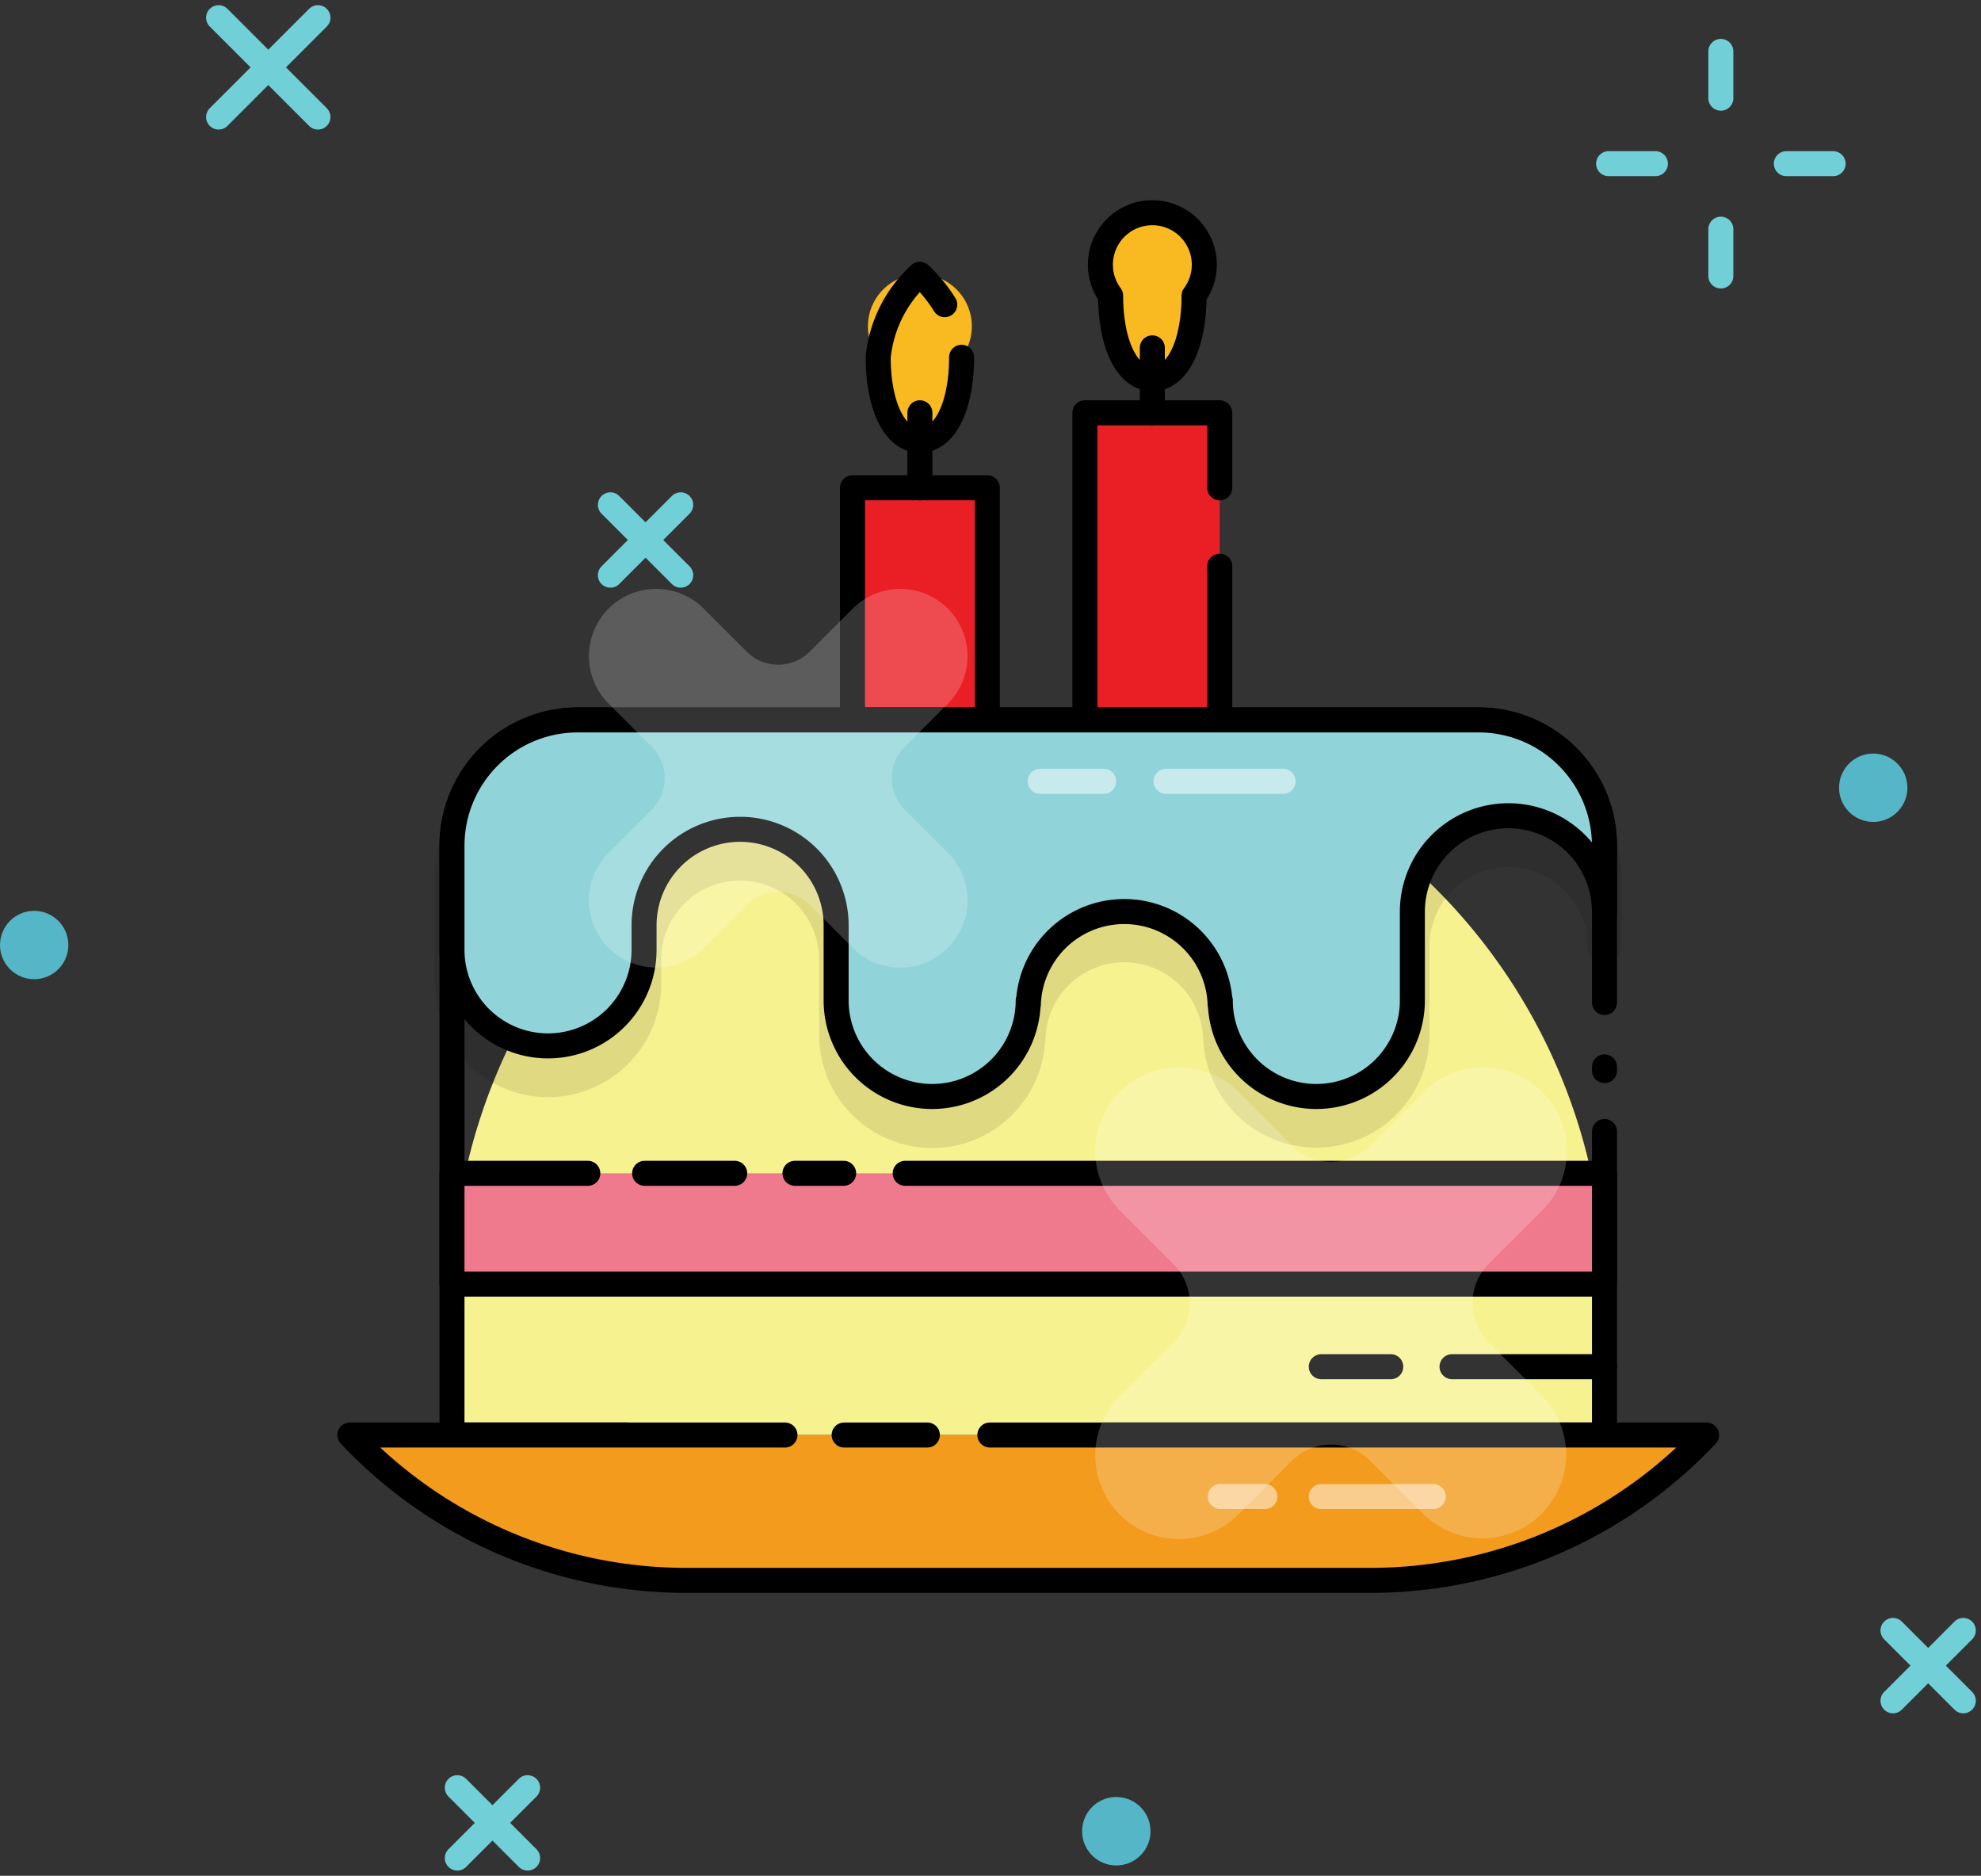 <svg xmlns="http://www.w3.org/2000/svg" width="79.187" height="74.965" viewBox="0 0 79.187 74.965">
  <rect x="0" y="0" width="79.187" height="74.965" fill="#333333" stroke="none"/>
  <g id="Group_6922" data-name="Group 6922" transform="translate(-647.994 -1782.746)">
    <path id="Rectangle_7309" data-name="Rectangle 7309" d="M23.035,0h0A23.035,23.035,0,0,1,46.07,23.035v5.544a0,0,0,0,1,0,0H0a0,0,0,0,1,0,0V23.035A23.035,23.035,0,0,1,23.035,0Z" transform="translate(666.062 1811.517)" fill="#f7f290"/>
    <line id="Line_448" data-name="Line 448" y1="0.15" transform="translate(712.131 1825.384)" fill="none" stroke="#000" stroke-linecap="round" stroke-linejoin="round" stroke-width="1"/>
    <path id="Path_24556" data-name="Path 24556" d="M1172.157,1210.341h20.029v-12.13" transform="translate(-480.055 629.755)" fill="none" stroke="#000" stroke-linecap="round" stroke-linejoin="round" stroke-width="1"/>
    <path id="Path_24557" data-name="Path 24557" d="M1032.808,1092.387v-6.266a5.029,5.029,0,0,0-5.029-5.029H991.767a5.029,5.029,0,0,0-5.029,5.029v23.55h6.988" transform="translate(-320.677 730.425)" fill="none" stroke="#000" stroke-linecap="round" stroke-linejoin="round" stroke-width="1"/>
    <path id="Path_24558" data-name="Path 24558" d="M1011.912,1284.583H957.679a18.455,18.455,0,0,0,13.442,5.81H998.47a18.455,18.455,0,0,0,13.442-5.81Z" transform="translate(-295.699 555.513)" fill="#f39b1d"/>
    <path id="Path_24559" data-name="Path 24559" d="M975.07,1284.583H957.679a18.455,18.455,0,0,0,13.442,5.81H998.47a18.455,18.455,0,0,0,13.442-5.81H983.261" transform="translate(-295.699 555.513)" fill="none" stroke="#000" stroke-linecap="round" stroke-linejoin="round" stroke-width="1"/>
    <line id="Line_449" data-name="Line 449" x1="3.326" transform="translate(681.737 1840.096)" fill="none" stroke="#000" stroke-linecap="round" stroke-linejoin="round" stroke-width="1"/>
    <line id="Line_450" data-name="Line 450" x2="1.781" transform="translate(696.774 1842.555)" fill="none" stroke="#fff" stroke-linecap="round" stroke-linejoin="round" stroke-width="1" opacity="0.5"/>
    <line id="Line_451" data-name="Line 451" x2="4.476" transform="translate(700.81 1842.555)" fill="none" stroke="#fff" stroke-linecap="round" stroke-linejoin="round" stroke-width="1" opacity="0.5"/>
    <rect id="Rectangle_7310" data-name="Rectangle 7310" width="46.07" height="4.43" transform="translate(666.062 1829.637)" fill="#ef798d"/>
    <line id="Line_452" data-name="Line 452" x1="3.6" transform="translate(673.762 1829.637)" fill="none" stroke="#000" stroke-linecap="round" stroke-linejoin="round" stroke-width="1"/>
    <line id="Line_453" data-name="Line 453" x1="1.946" transform="translate(679.771 1829.637)" fill="none" stroke="#000" stroke-linecap="round" stroke-linejoin="round" stroke-width="1"/>
    <path id="Path_24560" data-name="Path 24560" d="M992.168,1210.11h-5.43v4.43h46.07v-4.43h-27.953" transform="translate(-320.677 619.527)" fill="none" stroke="#000" stroke-linecap="round" stroke-linejoin="round" stroke-width="1"/>
    <path id="Path_24561" data-name="Path 24561" d="M1023.6,1085.957H987.586a5.718,5.718,0,0,0-5.712,5.712v4.16a4.522,4.522,0,0,0,9.045,0v-.978a3.156,3.156,0,1,1,6.312,0v3a4.522,4.522,0,0,0,9.034.311.7.7,0,0,0,.017-.13,3.151,3.151,0,0,1,6.3,0,.707.707,0,0,0,.016.129,4.523,4.523,0,0,0,9.035-.31v-3.542a3.156,3.156,0,1,1,6.312,0,.683.683,0,0,0,1.366,0v-2.636A5.719,5.719,0,0,0,1023.6,1085.957Z" transform="translate(-316.496 726.243)" opacity="0.1"/>
    <path id="Path_24562" data-name="Path 24562" d="M1027.779,1081.092H991.767a5.029,5.029,0,0,0-5.029,5.029v4.16a3.839,3.839,0,0,0,7.678,0v-.978a3.839,3.839,0,0,1,3.839-3.839h0a3.839,3.839,0,0,1,3.839,3.839v3a3.839,3.839,0,0,0,3.839,3.839h0a3.839,3.839,0,0,0,3.839-3.839v.159h.006a3.835,3.835,0,0,1,7.666,0h.006v-.159a3.839,3.839,0,0,0,3.839,3.839h0a3.839,3.839,0,0,0,3.839-3.839v-3.542a3.839,3.839,0,0,1,3.839-3.839h0a3.839,3.839,0,0,1,3.839,3.839v-2.636A5.029,5.029,0,0,0,1027.779,1081.092Z" transform="translate(-320.677 730.425)" fill="#90d4d9" stroke="#000" stroke-linecap="round" stroke-linejoin="round" stroke-width="1"/>
    <path id="Path_24563" data-name="Path 24563" d="M1159.19,1098.6h4.679m-9.71,0h2.537" transform="translate(-464.585 715.372)" fill="none" stroke="#fff" stroke-linecap="round" stroke-linejoin="round" stroke-width="1" opacity="0.5"/>
    <rect id="Rectangle_7311" data-name="Rectangle 7311" width="5.39" height="9.262" transform="translate(682.07 1802.24)" fill="#ea1e25" stroke="#000" stroke-linecap="round" stroke-linejoin="round" stroke-width="1"/>
    <path id="Path_24564" data-name="Path 24564" d="M1177.537,940.1c0,1.831-.6,3.315-1.667,3.315s-1.667-1.484-1.667-3.315a2.077,2.077,0,1,1,3.334,0Z" transform="translate(-481.813 854.463)" fill="#f9b921" stroke="#000" stroke-linecap="round" stroke-linejoin="round" stroke-width="1"/>
    <path id="Path_24565" data-name="Path 24565" d="M1111.379,957.614c0,1.831-.6,3.315-1.667,3.315s-1.667-1.484-1.667-3.315a2.077,2.077,0,1,1,3.334,0Z" transform="translate(-424.947 839.41)" fill="#f9b921"/>
    <path id="Path_24566" data-name="Path 24566" d="M1111.379,957.614c0,1.831-.6,3.315-1.667,3.315s-1.667-1.484-1.667-3.315a5.161,5.161,0,0,1,1.667-3.315,6.13,6.13,0,0,1,.993,1.212" transform="translate(-424.947 839.41)" fill="none" stroke="#000" stroke-linecap="round" stroke-linejoin="round" stroke-width="1"/>
    <rect id="Rectangle_7312" data-name="Rectangle 7312" width="5.39" height="12.26" transform="translate(691.361 1799.243)" fill="#ea1e25"/>
    <path id="Path_24567" data-name="Path 24567" d="M1172.273,996.7v-3h-5.39v12.26h5.39v-6.13" transform="translate(-475.522 805.544)" fill="none" stroke="#000" stroke-linecap="round" stroke-linejoin="round" stroke-width="1"/>
    <line id="Line_454" data-name="Line 454" y1="2.594" transform="translate(694.056 1796.648)" fill="none" stroke="#000" stroke-linecap="round" stroke-linejoin="round" stroke-width="1"/>
    <line id="Line_455" data-name="Line 455" y1="2.997" transform="translate(684.765 1799.243)" fill="none" stroke="#000" stroke-linecap="round" stroke-linejoin="round" stroke-width="1"/>
    <line id="Line_456" data-name="Line 456" x1="2.777" transform="translate(700.81 1837.366)" fill="none" stroke="#000" stroke-linecap="round" stroke-linejoin="round" stroke-width="1"/>
    <line id="Line_457" data-name="Line 457" x1="6.096" transform="translate(706.036 1837.366)" fill="none" stroke="#000" stroke-linecap="round" stroke-linejoin="round" stroke-width="1"/>
    <path id="Path_24568" data-name="Path 24568" d="M1038.349,1052.637a1.779,1.779,0,0,1,0-2.516l1.722-1.722a2.687,2.687,0,0,0-3.8-3.8l-1.722,1.722a1.779,1.779,0,0,1-2.516,0l-1.722-1.722a2.687,2.687,0,0,0-3.8,3.8l1.722,1.722a1.779,1.779,0,0,1,0,2.516l-1.722,1.722a2.687,2.687,0,0,0,3.8,3.8l1.722-1.722a1.779,1.779,0,0,1,2.516,0l1.722,1.722a2.687,2.687,0,1,0,3.8-3.8Z" transform="translate(-354.188 762.469)" fill="#fff" opacity="0.2"/>
    <path id="Path_24569" data-name="Path 24569" d="M1185.55,1190.962a2.216,2.216,0,0,1,0-3.133l2.145-2.145a3.347,3.347,0,1,0-4.733-4.734l-2.145,2.145a2.216,2.216,0,0,1-3.134,0l-2.145-2.145a3.347,3.347,0,0,0-4.734,4.734l2.145,2.145a2.216,2.216,0,0,1,0,3.133l-2.145,2.145a3.347,3.347,0,0,0,4.734,4.733l2.145-2.145a2.216,2.216,0,0,1,3.134,0l2.145,2.145a3.347,3.347,0,0,0,4.733-4.733Z" transform="translate(-478.049 645.433)" fill="#fff" opacity="0.2"/>
    <g id="Group_6917" data-name="Group 6917" transform="translate(656.732 1783.453)">
      <line id="Line_458" data-name="Line 458" x1="3.971" y2="3.971" transform="translate(0 0)" fill="none" stroke="#71cfd8" stroke-linecap="round" stroke-linejoin="round" stroke-width="1"/>
      <line id="Line_459" data-name="Line 459" x1="3.971" y1="3.971" transform="translate(0 0)" fill="none" stroke="#71cfd8" stroke-linecap="round" stroke-linejoin="round" stroke-width="1"/>
    </g>
    <g id="Group_6918" data-name="Group 6918" transform="translate(672.393 1802.922)">
      <line id="Line_460" data-name="Line 460" x1="2.811" y2="2.811" transform="translate(0)" fill="none" stroke="#71cfd8" stroke-linecap="round" stroke-linejoin="round" stroke-width="1"/>
      <line id="Line_461" data-name="Line 461" x1="2.811" y1="2.811" transform="translate(0)" fill="none" stroke="#71cfd8" stroke-linecap="round" stroke-linejoin="round" stroke-width="1"/>
    </g>
    <g id="Group_6919" data-name="Group 6919" transform="translate(712.295 1784.8)">
      <line id="Line_462" data-name="Line 462" y2="1.87" transform="translate(4.487 0)" fill="none" stroke="#71cfd8" stroke-linecap="round" stroke-linejoin="round" stroke-width="1"/>
      <line id="Line_463" data-name="Line 463" y2="1.87" transform="translate(4.487 7.105)" fill="none" stroke="#71cfd8" stroke-linecap="round" stroke-linejoin="round" stroke-width="1"/>
      <line id="Line_464" data-name="Line 464" x1="1.87" transform="translate(7.105 4.487)" fill="none" stroke="#71cfd8" stroke-linecap="round" stroke-linejoin="round" stroke-width="1"/>
      <line id="Line_465" data-name="Line 465" x1="1.87" transform="translate(0 4.487)" fill="none" stroke="#71cfd8" stroke-linecap="round" stroke-linejoin="round" stroke-width="1"/>
    </g>
    <g id="Group_6920" data-name="Group 6920" transform="translate(723.663 1847.907)">
      <line id="Line_466" data-name="Line 466" x1="2.811" y2="2.811" transform="translate(0 0)" fill="none" stroke="#71cfd8" stroke-linecap="round" stroke-linejoin="round" stroke-width="1"/>
      <line id="Line_467" data-name="Line 467" x1="2.811" y1="2.811" transform="translate(0 0)" fill="none" stroke="#71cfd8" stroke-linecap="round" stroke-linejoin="round" stroke-width="1"/>
    </g>
    <g id="Group_6921" data-name="Group 6921" transform="translate(666.274 1854.192)">
      <line id="Line_468" data-name="Line 468" x1="2.811" y2="2.811" transform="translate(0 0)" fill="none" stroke="#71cfd8" stroke-linecap="round" stroke-linejoin="round" stroke-width="1"/>
      <line id="Line_469" data-name="Line 469" x1="2.811" y1="2.811" transform="translate(0 0)" fill="none" stroke="#71cfd8" stroke-linecap="round" stroke-linejoin="round" stroke-width="1"/>
    </g>
    <circle id="Ellipse_354" data-name="Ellipse 354" cx="1.366" cy="1.366" r="1.366" transform="translate(647.994 1819.148)" fill="#54b6c6"/>
    <path id="Path_24570" data-name="Path 24570" d="M1168.8,1388.964a1.367,1.367,0,1,1-1.366-1.366A1.366,1.366,0,0,1,1168.8,1388.964Z" transform="translate(-474.817 466.966)" fill="#54b6c6"/>
    <circle id="Ellipse_355" data-name="Ellipse 355" cx="1.366" cy="1.366" r="1.366" transform="translate(721.507 1812.862)" fill="#54b6c6"/>
  </g>
</svg>
